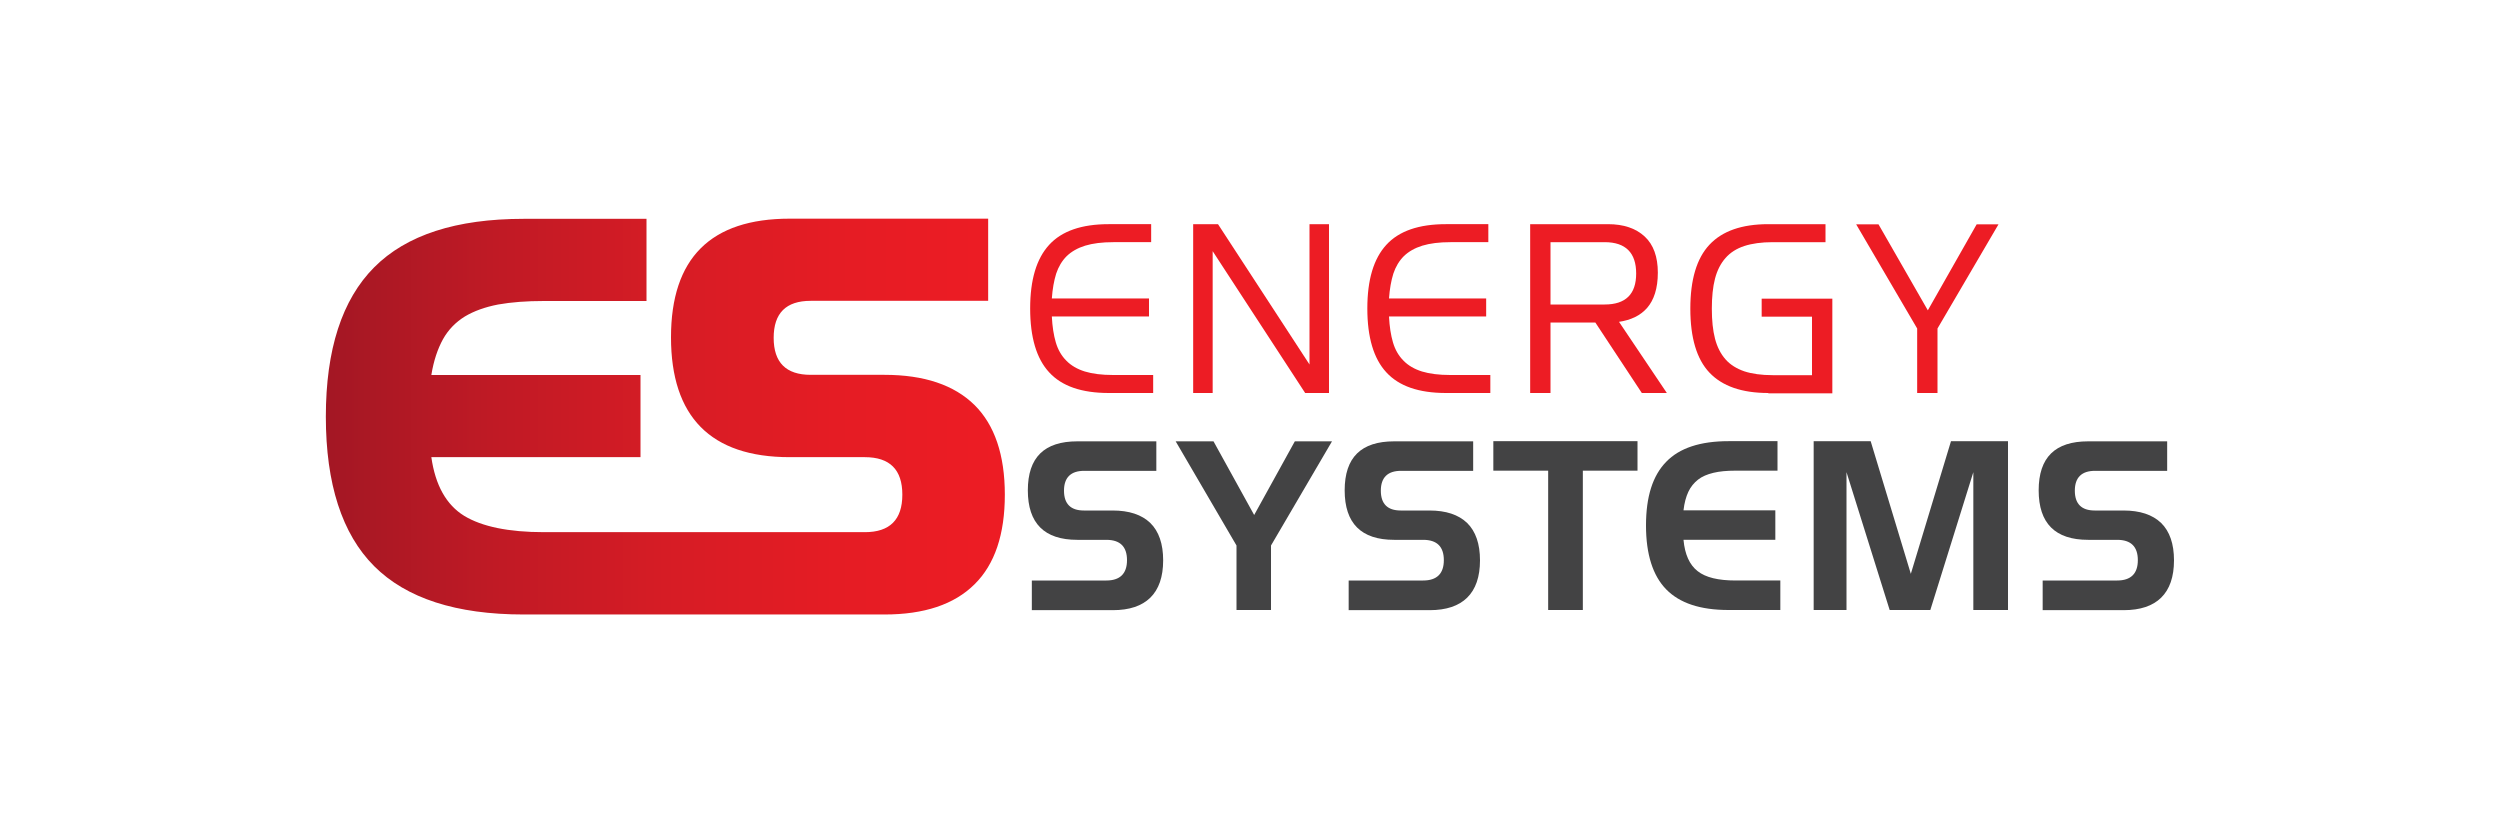 <?xml version="1.0" encoding="UTF-8"?>
<svg xmlns="http://www.w3.org/2000/svg" xmlns:xlink="http://www.w3.org/1999/xlink" id="Layer_1" data-name="Layer 1" viewBox="0 0 150 50">
  <defs>
    <style>
      .cls-1 {
        fill: url(#linear-gradient);
      }

      .cls-1, .cls-2, .cls-3 {
        stroke-width: 0px;
      }

      .cls-2 {
        fill: #434344;
      }

      .cls-3 {
        fill: #ed1c24;
      }
    </style>
    <linearGradient id="linear-gradient" x1="19.55" y1="25.58" x2="60.29" y2="25.58" gradientTransform="translate(0 50.58) scale(1 -1)" gradientUnits="userSpaceOnUse">
      <stop offset="0" stop-color="#a31724"></stop>
      <stop offset="0" stop-color="#a31724"></stop>
      <stop offset=".25" stop-color="#c01a25"></stop>
      <stop offset=".5" stop-color="#d61c25"></stop>
      <stop offset=".75" stop-color="#e51c24"></stop>
      <stop offset=".99" stop-color="#ed1c24"></stop>
    </linearGradient>
  </defs>
  <g>
    <path class="cls-3" d="M66.53,23.58c-1.63,0-2.82-.41-3.58-1.24-.76-.82-1.14-2.1-1.14-3.83s.38-2.99,1.14-3.82c.76-.83,1.95-1.24,3.57-1.24h2.55v1.08h-2.27c-.67,0-1.23.07-1.69.21-.45.14-.82.35-1.11.63-.28.28-.49.63-.63,1.05-.13.42-.22.92-.26,1.49h5.83v1.08h-5.83c.03.6.11,1.12.24,1.56.13.44.34.8.63,1.09.28.29.66.51,1.11.65.46.14,1.02.21,1.69.21h2.41v1.08h-2.67Z"></path>
    <path class="cls-3" d="M78.31,23.58l-5.55-8.51v8.51h-1.17v-10.13h1.49l5.49,8.42v-8.42h1.17v10.13h-1.43Z"></path>
    <path class="cls-3" d="M86.76,23.58c-1.63,0-2.82-.41-3.58-1.24-.76-.82-1.14-2.1-1.14-3.83s.38-2.99,1.14-3.82c.76-.83,1.95-1.24,3.57-1.24h2.55v1.08h-2.27c-.67,0-1.23.07-1.69.21-.45.14-.82.35-1.11.63-.28.28-.49.63-.63,1.05-.13.42-.22.92-.26,1.49h5.83v1.08h-5.83c.03.6.11,1.12.24,1.56.13.44.34.8.63,1.09.28.29.66.51,1.11.65.46.14,1.02.21,1.69.21h2.41v1.08h-2.67Z"></path>
    <path class="cls-3" d="M98.51,23.58l-2.79-4.23h-2.69v4.23h-1.22v-10.13h4.67c.94,0,1.67.25,2.2.74.53.49.79,1.22.79,2.17,0,.48-.06.89-.17,1.24-.11.35-.27.64-.47.87s-.45.42-.74.56c-.29.14-.61.23-.95.28l2.87,4.27h-1.49ZM96.28,18.27c1.26,0,1.89-.62,1.89-1.86s-.63-1.88-1.89-1.88h-3.25v3.74h3.25Z"></path>
    <path class="cls-3" d="M106.1,23.58c-1.59,0-2.76-.41-3.53-1.22-.77-.81-1.15-2.1-1.15-3.84s.38-3.02,1.15-3.84c.77-.82,1.94-1.23,3.53-1.23h3.43v1.08h-3.17c-.67,0-1.24.08-1.7.23s-.84.39-1.13.72c-.29.33-.5.74-.63,1.24-.13.5-.19,1.1-.19,1.8s.06,1.3.19,1.8c.13.5.34.91.63,1.24.29.33.67.56,1.13.72.46.15,1.03.23,1.7.23h2.36v-3.51h-3.02v-1.08h4.24v5.68h-3.84Z"></path>
    <path class="cls-3" d="M115.03,23.58v-3.87l-3.66-6.25h1.34l2.96,5.16,2.93-5.16h1.31l-3.66,6.25v3.87h-1.22Z"></path>
  </g>
  <g>
    <path class="cls-2" d="M61.91,36.6v-1.77h4.47c.82,0,1.24-.41,1.24-1.22s-.41-1.22-1.24-1.22h-1.74c-1.98,0-2.97-.99-2.97-2.97s.99-2.94,2.97-2.94h4.74v1.77h-4.33c-.8,0-1.21.4-1.21,1.19s.4,1.19,1.19,1.19h1.72c1,0,1.75.25,2.27.75.51.5.77,1.25.77,2.24s-.26,1.74-.77,2.24c-.51.5-1.26.75-2.25.75h-4.87Z"></path>
    <path class="cls-2" d="M74.19,36.6v-3.87l-3.65-6.25h2.27l2.44,4.42,2.44-4.42h2.23l-3.66,6.25v3.87h-2.07Z"></path>
    <path class="cls-2" d="M80.92,36.6v-1.77h4.47c.82,0,1.24-.41,1.24-1.22s-.41-1.22-1.24-1.22h-1.74c-1.98,0-2.97-.99-2.97-2.97s.99-2.94,2.97-2.94h4.74v1.77h-4.33c-.8,0-1.21.4-1.21,1.19s.4,1.19,1.19,1.19h1.72c1,0,1.75.25,2.27.75.51.5.77,1.25.77,2.24s-.26,1.74-.77,2.24c-.51.5-1.26.75-2.25.75h-4.87Z"></path>
    <path class="cls-2" d="M92.89,36.6v-8.36h-3.29v-1.77h8.65v1.77h-3.28v8.36h-2.07Z"></path>
    <path class="cls-2" d="M103.71,36.6c-1.69,0-2.93-.41-3.74-1.24-.8-.82-1.21-2.1-1.21-3.83s.4-2.99,1.21-3.82c.8-.83,2.05-1.24,3.74-1.24h2.94v1.77h-2.53c-.51,0-.95.04-1.32.13-.37.09-.68.22-.92.41-.24.19-.44.43-.58.73-.14.3-.24.67-.29,1.11h5.51v1.77h-5.51c.08.87.36,1.5.85,1.88.48.38,1.24.56,2.27.56h2.69v1.77h-3.1Z"></path>
    <path class="cls-2" d="M118.4,36.6v-8.27l-2.58,8.27h-2.44l-2.59-8.27v8.27h-1.97v-10.13h3.42l2.41,7.96,2.41-7.96h3.42v10.13h-2.07Z"></path>
    <path class="cls-2" d="M122.56,36.6v-1.77h4.47c.82,0,1.24-.41,1.24-1.22s-.41-1.22-1.24-1.22h-1.74c-1.98,0-2.97-.99-2.97-2.97s.99-2.94,2.97-2.94h4.74v1.77h-4.33c-.8,0-1.21.4-1.21,1.19s.4,1.19,1.19,1.19h1.72c1,0,1.75.25,2.27.75.51.5.77,1.25.77,2.24s-.26,1.74-.77,2.24c-.51.5-1.26.75-2.25.75h-4.87Z"></path>
  </g>
  <path class="cls-1" d="M58.47,24.3c-1.22-1.2-3.02-1.81-5.4-1.81h-4.43c-1.48,0-2.22-.74-2.22-2.22s.74-2.22,2.22-2.22h10.65v-4.93h-11.91c-4.74,0-7.12,2.37-7.12,7.12s2.37,7.19,7.12,7.19h4.51c1.5,0,2.25.75,2.25,2.25s-.75,2.25-2.25,2.25h-19.25c-2.12,0-3.72-.33-4.79-.98-1.07-.66-1.73-1.83-1.97-3.52h12.55v-4.93h-12.55c.14-.86.38-1.57.7-2.15.32-.57.76-1.02,1.31-1.36.55-.33,1.22-.57,2-.72.79-.14,1.7-.21,2.75-.21h6.15v-4.93h-7.37c-4.05,0-7.04.97-8.97,2.91-1.93,1.94-2.9,4.93-2.9,8.96s.97,7.04,2.9,8.97c1.93,1.93,4.92,2.9,8.97,2.9h21.65c2.38,0,4.18-.6,5.4-1.81,1.22-1.2,1.82-3,1.82-5.38,0-2.38-.61-4.18-1.82-5.38Z"></path>
</svg>
